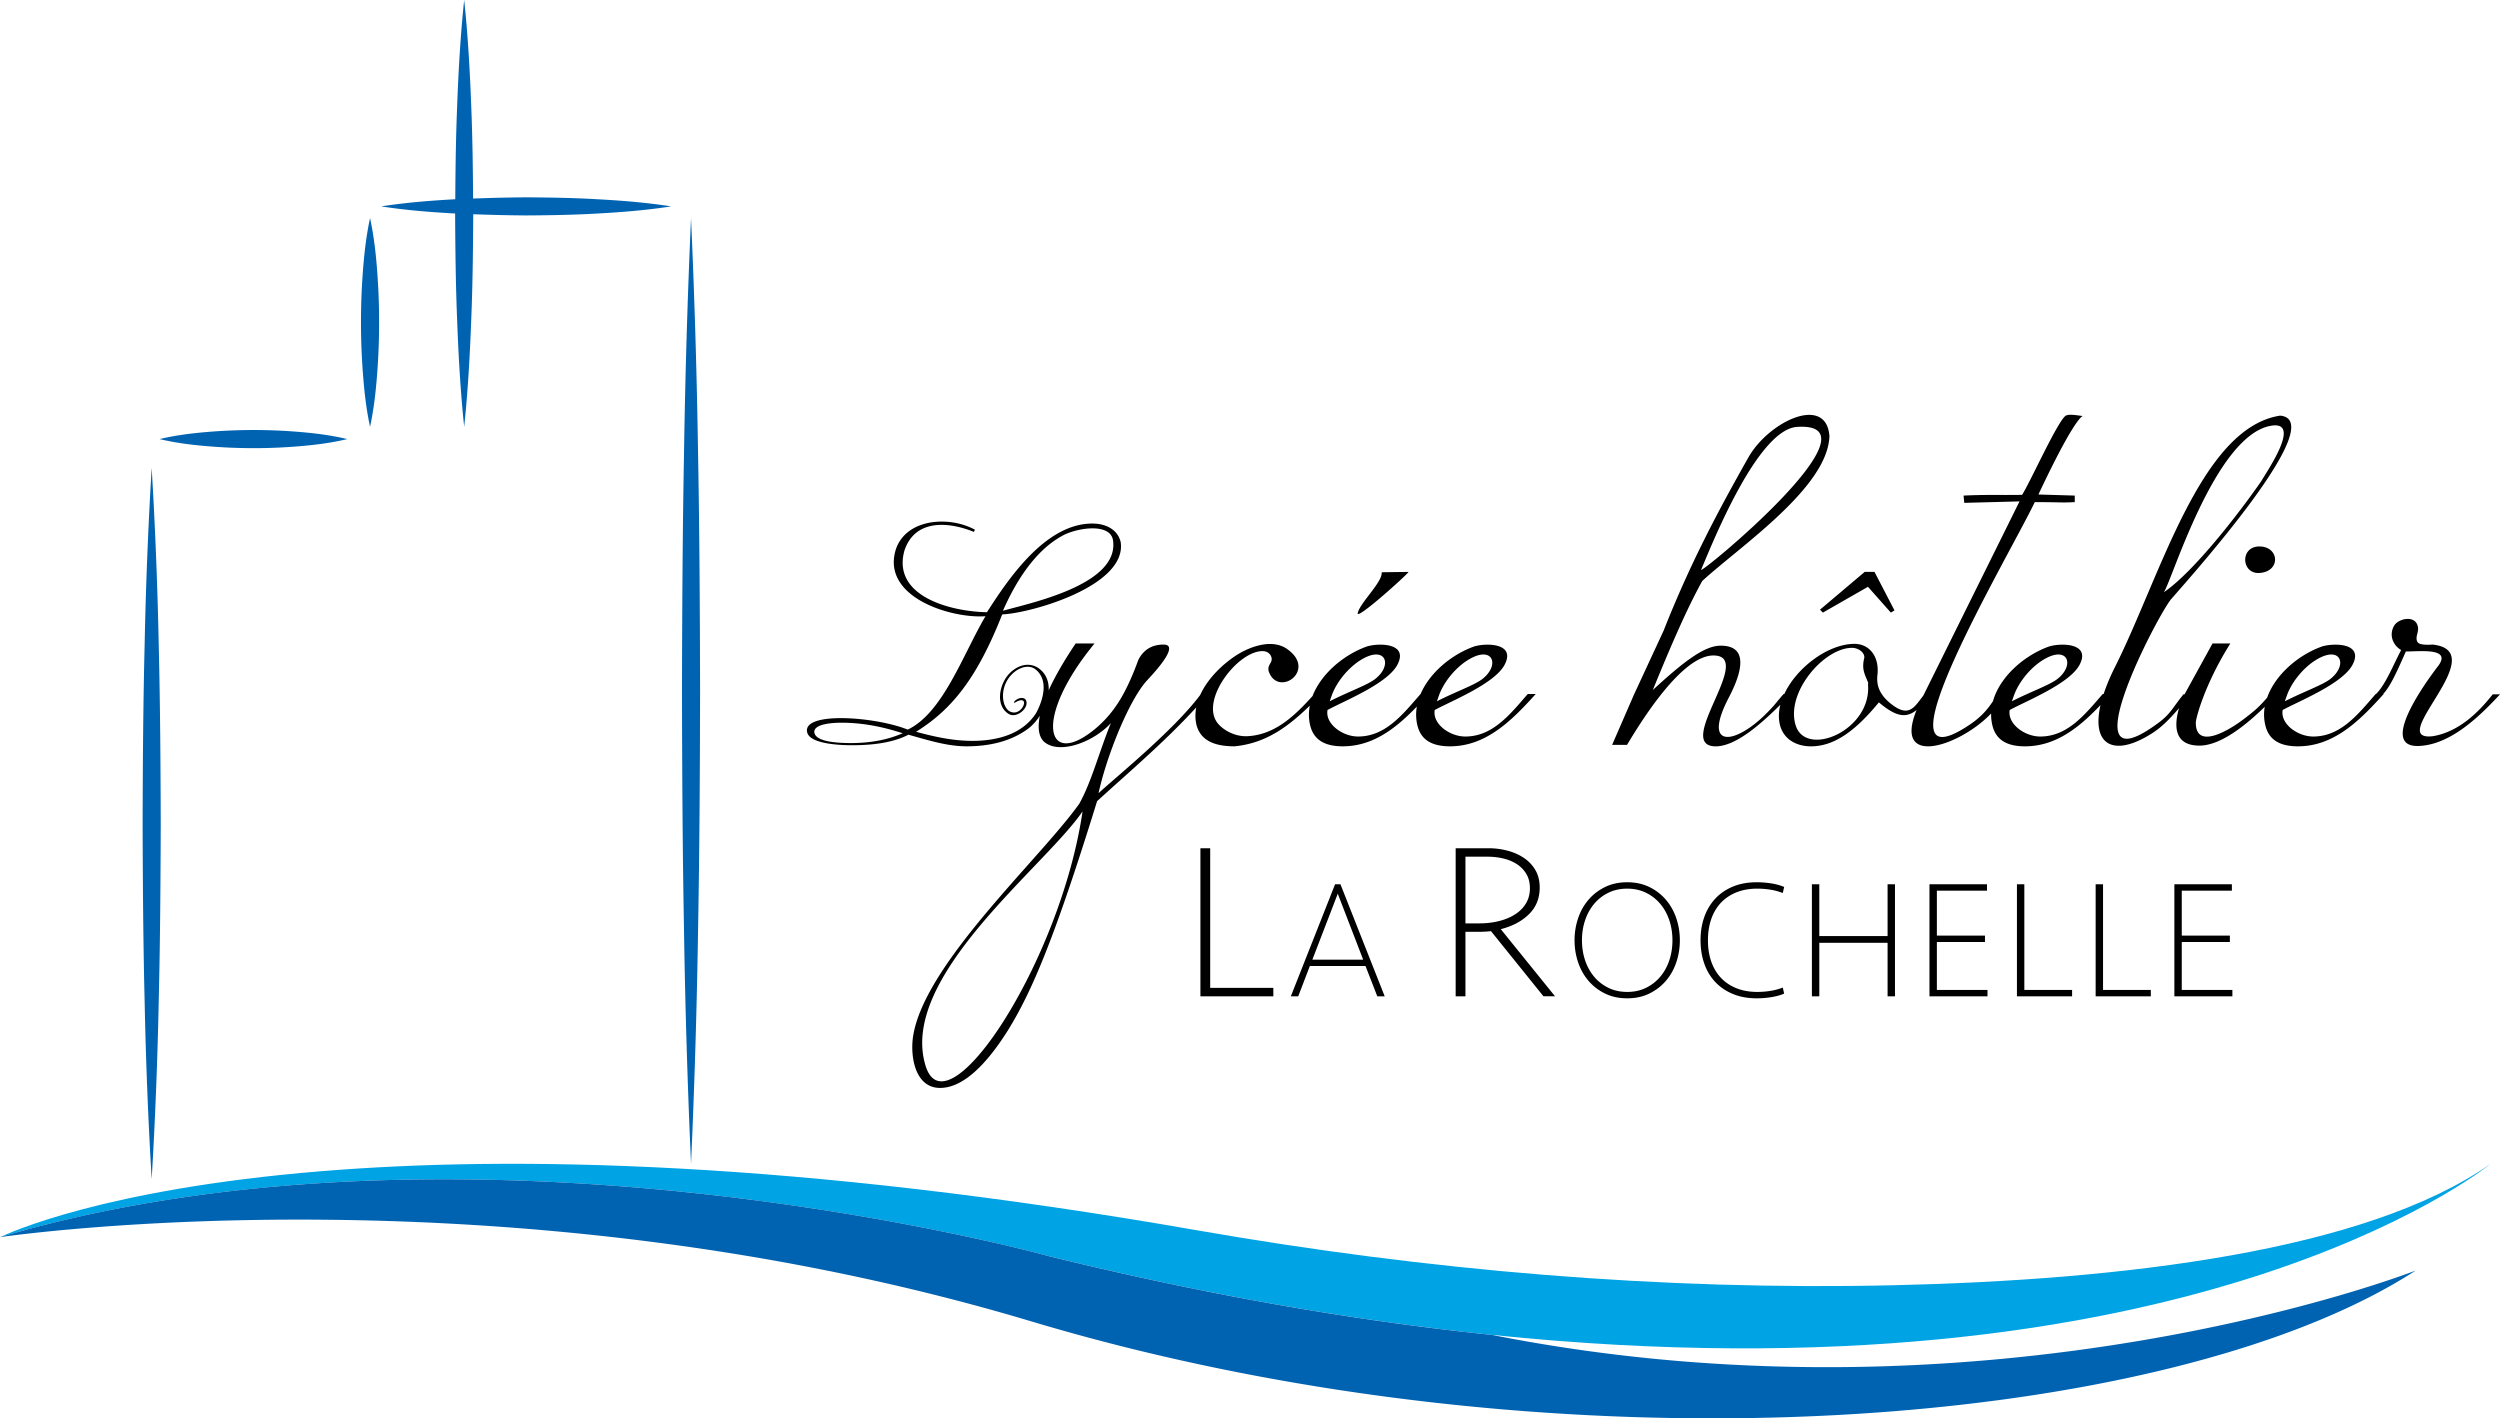 <svg xmlns="http://www.w3.org/2000/svg" width="600" height="340.404" viewBox="0 0 600 340.404"><path d="M290.447 203.577H288.1v35.535h17.5v-2.029h-15.153v-33.506zm29.971 8.649l-10.617 26.886h1.775l2.787-7.267h13.362l2.825 7.267h1.776l-10.616-26.886h-1.292zm-5.45 18.086l6.096-15.824 6.096 15.824h-12.192zm51.998-10.915c1.707-1.689 2.561-3.815 2.561-6.377 0-1.599-.337-2.986-1.013-4.16a8.844 8.844 0 0 0-2.748-2.936c-1.156-.782-2.473-1.368-3.949-1.76a17.955 17.955 0 0 0-4.615-.587h-7.842v35.535h2.347v-15.474h3.095c1.066 0 2.081-.053 3.041-.16l12.591 15.634h2.776l-13.02-16.113c2.81-.712 5.07-1.912 6.776-3.602zm-11.95 2.215h-3.309v-16.007h5.335c1.281 0 2.526.143 3.737.427 1.208.285 2.283.729 3.226 1.334a7.21 7.21 0 0 1 2.294 2.347c.588.96.881 2.116.881 3.469 0 1.35-.312 2.55-.934 3.6-.623 1.05-1.485 1.93-2.587 2.642-1.103.712-2.392 1.253-3.868 1.627s-3.07.56-4.775.56zm44.819-5.652a12.281 12.281 0 0 0-3.977-3.067c-1.56-.767-3.336-1.151-5.329-1.151s-3.768.384-5.329 1.15a12.282 12.282 0 0 0-3.976 3.068c-1.09 1.279-1.918 2.759-2.483 4.441a16.437 16.437 0 0 0-.847 5.268c0 1.83.282 3.587.847 5.267.565 1.682 1.394 3.163 2.483 4.442a12.253 12.253 0 0 0 3.976 3.067c1.561.768 3.337 1.15 5.33 1.15s3.767-.382 5.328-1.15c1.562-.767 2.887-1.789 3.977-3.067s1.918-2.76 2.483-4.442c.565-1.68.847-3.436.847-5.267 0-1.829-.282-3.586-.847-5.268s-1.394-3.162-2.483-4.441zm.807 14.492c-.5 1.493-1.217 2.806-2.16 3.936a10.316 10.316 0 0 1-3.43 2.684c-1.347.661-2.853.99-4.523.99s-3.175-.329-4.522-.99a10.317 10.317 0 0 1-3.43-2.684c-.943-1.13-1.663-2.443-2.16-3.936-.497-1.493-.745-3.088-.745-4.783s.248-3.29.745-4.783c.497-1.494 1.217-2.806 2.16-3.936a10.344 10.344 0 0 1 3.43-2.685c1.347-.658 2.853-.99 4.522-.99s3.176.332 4.522.99c1.345.66 2.49 1.555 3.43 2.685.944 1.13 1.662 2.442 2.16 3.936.498 1.493.748 3.088.748 4.783s-.25 3.29-.747 4.783zm12.414-13.825c1.022-1.077 2.267-1.903 3.734-2.483 1.466-.578 3.114-.869 4.945-.869 1.05 0 2.092.081 3.129.242s2.039.432 3.007.807l.323-1.452c-.862-.376-1.877-.659-3.048-.848a22.357 22.357 0 0 0-3.532-.282c-2.126 0-4.023.344-5.692 1.03-1.668.686-3.082 1.648-4.238 2.886-1.157 1.239-2.039 2.704-2.644 4.4-.605 1.696-.91 3.565-.91 5.61s.305 3.924.91 5.631c.605 1.71 1.487 3.178 2.644 4.401 1.156 1.226 2.57 2.18 4.238 2.866 1.67.688 3.566 1.03 5.692 1.03 1.185 0 2.362-.094 3.532-.283 1.17-.189 2.186-.471 3.048-.847l-.323-1.453c-.968.376-1.97.646-3.007.807s-2.08.242-3.129.242c-1.83 0-3.479-.289-4.945-.868-1.467-.578-2.712-1.407-3.734-2.483-1.023-1.075-1.803-2.375-2.34-3.896-.54-1.518-.807-3.235-.807-5.146 0-1.884.267-3.592.807-5.128.537-1.533 1.317-2.837 2.34-3.914zm39.963 8.033h-16.388v-12.434h-1.776v26.886h1.776v-12.838h16.388v12.838h1.776v-26.886h-1.776v12.434zm11.829 1.412h11.544v-1.533h-11.544v-10.78h12.028v-1.533h-13.804v26.886h13.925v-1.534h-12.149v-11.506zm20.991-13.846h-1.775v26.886h13.239v-1.534h-11.464v-25.352zm18.891 0h-1.775v26.886h13.238v-1.534H504.73v-25.352zm18.893 13.846h11.544v-1.533h-11.544v-10.78h12.028v-1.533h-13.803v26.886h13.924v-1.534h-12.149v-11.506zm-185.567-88.817l-6.455.087c.261 2.356-5.32 7.414-5.756 9.856-.261 1.657 11.86-9.245 12.211-9.943zm30.528 29.305h-1.918c-4.186 4.797-8.373 10.206-15.002 10.206-3.75 0-7.937-3.054-7.325-6.368 4.012-2.181 14.303-6.28 16.745-10.815 2.791-5.234-4.273-5.32-7.238-4.448-5.373 1.89-10.694 6.258-12.903 11.425h-.009c-4.186 4.797-8.373 10.206-15.002 10.206-3.75 0-7.937-3.054-7.325-6.368 4.012-2.181 14.303-6.28 16.745-10.815 2.791-5.234-4.273-5.32-7.24-4.448-5.538 1.948-11.022 6.53-13.097 11.907-4.343 4.817-8.975 9.21-15.425 9.635-3.75.263-6.804-2.092-7.676-3.575-3.488-5.583 5.234-16.834 11.077-16.834 1.134 0 1.918.61 2.181 1.57.262 1.308-1.047 1.658-.698 3.227 2.18 6.454 11.686-.087 4.534-5.232-3.574-2.617-8.808-.698-11.947 1.22-3.51 2.194-7.191 5.735-9.007 9.73-6.42 8.623-21.018 20.377-24.402 23.587 1.918-8.895 7.326-22.414 11.687-27.124.873-.96 8.198-8.547 3.925-8.547-2.704 0-4.71 1.134-6.017 3.575-2.617 7.065-5.321 12.56-10.729 16.92-11.599 9.333-14.478-2.965.174-20.757h-4.534c-2.998 4.458-5.073 8.153-6.472 11.225.083-2.154-.655-4.164-2.694-5.469-2.704-1.57-5.582 0-7.152 1.92-2.093 2.615-2.878 7.325.261 9.244 2.006 1.221 5.234-1.745 4.013-3.489-.524-.61-1.832-.436-2.704.524v.348c4.273-2.704 2.006 3.576-1.046 2.006-1.832-.959-2.53-5.233 0-8.372 1.395-1.744 4.012-3.14 6.017-1.832 3.489 2.616 1.919 7.588.262 10.641-3.401 5.232-9.68 6.628-15.263 6.628-4.797 0-9.332-1.045-13.518-2.18 8.373-5.233 14.477-12.473 20.67-28.171 6.803-.262 30.002-6.803 28.433-17.356-.785-3.228-3.839-4.449-6.804-4.449-11.25 0-20.147 13.257-25.292 21.281-8.984-.174-22.851-3.925-19.798-14.826 2.616-7.762 10.902-6.803 16.658-4.449l.262-.522c-6.193-3.402-16.572-2.704-19.014 4.796-3.488 11.513 13.52 16.571 21.542 15.96-5.406 9.158-10.203 23.2-18.663 27.212-7.85-3.14-25.031-4.36-24.16.525.524 3.139 8.897 3.226 10.816 3.226 4.622 0 9.68-.522 13.518-2.53 5.233 1.483 9.506 2.791 13.955 2.791 5.582 0 10.727-1.221 14.826-4.273.994-.756 1.955-1.83 2.759-3.066-.699 3.435-.027 5.428 1.174 6.381 3.75 2.965 11.861-.176 15.874-4.624-2.878 7.065-4.623 14.042-7.588 19.363-9.506 13.343-36.98 38.2-39.858 55.644-.785 4.796.348 12.56 6.453 12.56 5.059 0 10.554-4.712 16.31-13.868 5.757-9.333 11.251-22.24 21.368-54.948 7.464-6.84 16.03-14.038 23.797-22.5-.27 1.438-.274 2.903.104 4.361.96 3.314 3.838 4.97 9.07 4.97 7.78-.733 13.145-4.995 18.082-9.755-.303 1.623-.293 3.29.151 4.96.871 3.226 3.4 4.795 7.761 4.795 7.308 0 12.836-4.41 17.772-9.53-.26 1.551-.224 3.142.2 4.734.87 3.227 3.4 4.796 7.76 4.796 8.724 0 14.915-6.28 20.584-12.559zm-23.2.261c1.308-3.575 4.624-7.412 8.111-9.07 4.973-2.355 6.281 2.006 2.356 5.146-1.831 1.483-6.368 3.052-10.99 5.407l.523-1.483zm-25.732 0c1.308-3.575 4.624-7.412 8.111-9.07 4.972-2.355 6.28 2.006 2.356 5.146-1.831 1.483-6.368 3.052-10.99 5.407l.523-1.483zm-64.903-38.113c3.139-1.919 11.773-3.488 12.384 1.046 1.482 10.729-20.496 15.09-26.427 16.833 2.966-6.802 7.588-14.303 14.043-17.879zm-50.5 49.628c-5.581 0-8.546-.873-8.809-2.53-.26-2.269 5.234-2.356 6.542-2.356 4.797 0 9.594.873 14.653 2.53-3.576 1.57-7.763 2.356-12.385 2.356zm17.888 77.447c-6.541-21.28 28.52-47.62 37.677-61.052-5.32 36.282-32.618 77.536-37.677 61.052zm215.358-108.76l10.816-6.192 5.494 6.193.873-.524-4.798-9.245h-2.355l-10.727 9.07.697.699zm104.758-9.506c5.233-.349 4.798-6.367 0-6.367-4.71 0-4.36 6.629 0 6.367zm56.001 29.13c-3.662 4.623-8.283 8.985-14.303 10.03-11.947 1.484 14.654-20.322-.087-21.978-3.052.174-3.662-.262-3.838-1.046-.261-1.048.525-2.095.263-3.228-.524-2.79-4.362-2.093-5.582-.436-1.482 2.268-.437 4.884 1.57 6.018-1.703 3.152-3.742 8.36-6.03 10.553h-.079c-4.186 4.797-8.372 10.206-15.001 10.206-3.751 0-7.938-3.054-7.326-6.368 4.012-2.181 14.303-6.28 16.746-10.815 2.79-5.234-4.274-5.32-7.241-4.448-5.67 1.994-11.275 6.752-13.23 12.295-2.158 2.508-3.344 3.427-5.96 5.41-3.751 2.792-11.164 6.978-11.164.61 0-1.047 2.092-9.157 8.286-19.013h-4.276l-6.72 12.21h-.257c-2.617 3.228-3.053 4.623-5.843 6.716-22.59 16.92-.262-25.991 2.965-29.654 5.407-6.192 38.202-42.91 26.078-43.957-19.101 2.965-28.695 38.55-39.598 60.267-1.213 2.402-2.101 4.568-2.754 6.541h-.213c-4.186 4.797-8.373 10.206-15.002 10.206-3.75 0-7.937-3.054-7.325-6.368 4.012-2.181 14.303-6.28 16.745-10.815 2.791-5.234-4.273-5.32-7.24-4.448-5.959 2.096-11.868 7.24-13.52 13.144-1.566 2.358-3.136 4.005-5.67 5.696-24.246 16.22 9.332-40.208 15.698-53.465 6.368 0 6.106.174 9.594 0v-1.57l-8.721-.262c8.547-18.141 10.465-18.752 10.641-18.839-1.047-.087-3.403-.61-4.186 0-2.095 1.745-8.547 16.136-10.38 18.927-5.93.087-8.547-.088-14.042.174l.174 1.744 13.258-.348-23.096 46.62c-2.034 2.605-3.313 5.164-7.173 2.395-3.4-2.443-4.1-4.884-3.836-7.326.523-4.535-2.007-7.5-5.495-7.5-6.28 0-13.89 5.655-16.86 12.043l-.15-.008c-1.66 1.832-1.834 2.355-4.1 4.623-7.415 7.5-15.614 8.81-9.072-3.751 2.007-3.837 5.93-12.472-1.918-12.472-3.75 0-8.46 3.401-16.31 10.641 5.756-14.13 8.985-20.932 11.863-26.165 8.895-8.199 30.175-22.415 30.524-34.8-.784-10.03-14.565-3.489-19.448 5.146-7.502 13.257-14.13 25.817-20.322 41.515l-7.152 15.437-5.233 12.037h3.577c3.4-5.669 13.081-21.369 20.668-21.456 10.206-.087-9.243 21.369.35 21.804 5.093.212 11.562-5.829 15.78-9.98-.415 1.663-.479 3.331-.077 4.923.96 3.575 4.187 5.057 7.413 5.057 5.32 0 10.38-3.313 16.31-10.553 4.27 3.61 6.592 3.773 9.053 1.84-5.769 14.14 10.558 8.574 17.89.82a10.971 10.971 0 0 0 .363 3.097c.871 3.227 3.4 4.796 7.762 4.796 7.485 0 13.104-4.626 18.13-9.906-2.191 9.558 3.116 12.515 11.964 7.028 2.545-1.526 4.537-3.572 6.882-6.29-1.445 4.948-.718 8.994 4.892 8.994 5.203 0 11.419-5.155 15.67-9.314a11.112 11.112 0 0 0 .209 4.692c.87 3.227 3.4 4.796 7.76 4.796 8.724 0 14.915-6.28 20.584-12.559h-.11c1.939-2.133 3.563-6.037 5.435-10.205 3.488 0 11.164-.959 7.674 3.576-2.616 3.402-14.39 19.45-4.621 19.101 7.76-.261 14.825-7.327 19.536-12.385h-1.746zm-49.368.174c1.308-3.575 4.624-7.412 8.112-9.07 4.972-2.355 6.28 2.006 2.355 5.146-1.83 1.483-6.368 3.052-10.99 5.407l.523-1.483zm-3.93-64.627c7.677-1.395-.957 10.99-2.179 13.17-4.972 7.239-16.223 21.891-23.461 26.775 1.918-2.616 12.21-37.503 25.64-39.945zm-61.578 64.627c1.308-3.575 4.624-7.412 8.111-9.07 4.973-2.355 6.28 2.006 2.356 5.146-1.831 1.483-6.368 3.052-10.99 5.407l.523-1.483zm-52.079-64.365c21.455-1.396-23.635 35.758-23.026 34.276 2.704-6.367 13.52-33.666 23.026-34.276zm-.344 71.606c-2.442-7.85 6.801-18.579 13.518-18.579 1.57 0 3.052 1.135 2.965 2.356-.697 2.79.087 3.924.96 6.104l-.087.174c1.047 11.164-14.915 17.88-17.356 9.945zM.109 296.884l-.022.022c-.065.022-.087.022-.087.022s.043-.022.109-.044z"/><path d="M597.682 279.354c-2.283 1.849-73.688 58.137-239.638 41.02H358c-31.95-3.306-67.402-9.309-106.551-18.966 0 0-137.437-38.149-251.34-4.524 1.696-.826 24.599-11.505 76.95-15.79 45.718-3.763 113.947-2.654 210.124 14.159 55.31 9.657 111.38 14.507 167.495 13.202 54.613-1.261 113.12-8.134 143.004-29.101z" fill="#00a3e3"/><path d="M.109 296.884l-.022.022c-.065.022-.087.022-.087.022s.043-.022.109-.044z"/><path d="M358.044 320.374H358c-31.95-3.306-67.402-9.309-106.551-18.966 0 0-137.437-38.149-251.34-4.524l-.022.022c3.545-.5 121.95-17.356 247.425 20.227 127.388 38.15 273.285 26.078 332.249-12.201-2.371.913-102.028 39.17-221.717 15.442zM36.402 283.029c.84-14.231 1.405-28.462 1.691-42.693.347-14.231.44-28.462.483-42.693-.038-14.231-.13-28.462-.476-42.693a1085.164 1085.164 0 0 0-1.698-42.694 1085.43 1085.43 0 0 0-1.697 42.694c-.346 14.23-.438 28.462-.476 42.693.043 14.23.136 28.462.483 42.693.286 14.23.85 28.462 1.69 42.693zm24.416-175.474c3.754.012 7.507-.162 11.26-.477 3.755-.319 7.508-.792 11.262-1.697-3.754-.906-7.507-1.379-11.261-1.697a129.682 129.682 0 0 0-11.26-.478c-3.754-.003-7.508.166-11.262.484-3.753.32-7.507.79-11.26 1.69 3.753.9 7.507 1.372 11.26 1.691 3.754.319 7.508.488 11.261.484zm27.994-5.121c.9-4.174 1.371-8.35 1.69-12.524.319-4.174.488-8.349.484-12.523.012-4.175-.161-8.35-.477-12.524-.318-4.174-.791-8.349-1.697-12.523-.905 4.174-1.378 8.349-1.697 12.523-.316 4.175-.489 8.35-.477 12.524-.004 4.174.165 8.349.483 12.523.32 4.175.791 8.35 1.691 12.524zm77.036 176.88a1914.853 1914.853 0 0 0 1.697-56.744c.346-18.914.439-37.829.477-56.743-.044-18.915-.136-37.83-.483-56.744-.287-18.914-.85-37.829-1.691-56.743a1939.634 1939.634 0 0 0-1.69 56.743c-.348 18.915-.44 37.829-.484 56.744.038 18.914.131 37.829.477 56.743.284 18.915.852 37.83 1.697 56.744zM109.23 51.238c.044 8.53.136 17.058.483 25.587.32 8.537.79 17.073 1.69 25.609.9-8.536 1.372-17.072 1.691-25.609.345-8.47.438-16.94.481-25.41 4.235.165 8.468.26 12.703.292 5.8-.038 11.6-.13 17.4-.477 5.8-.318 11.6-.791 17.4-1.697-5.8-.905-11.6-1.378-17.4-1.697-5.8-.346-11.6-.438-17.4-.476-4.245.031-8.49.127-12.735.292-.049-7.348-.144-14.696-.442-22.044-.319-8.536-.792-17.072-1.697-25.608-.906 8.536-1.379 17.072-1.697 25.608-.3 7.407-.396 14.813-.444 22.219-.129.007-.257.008-.385.015-5.8.32-11.6.791-17.4 1.691 5.8.9 11.6 1.371 17.4 1.69.117.008.235.008.352.015z" fill="#0063b2"/></svg>